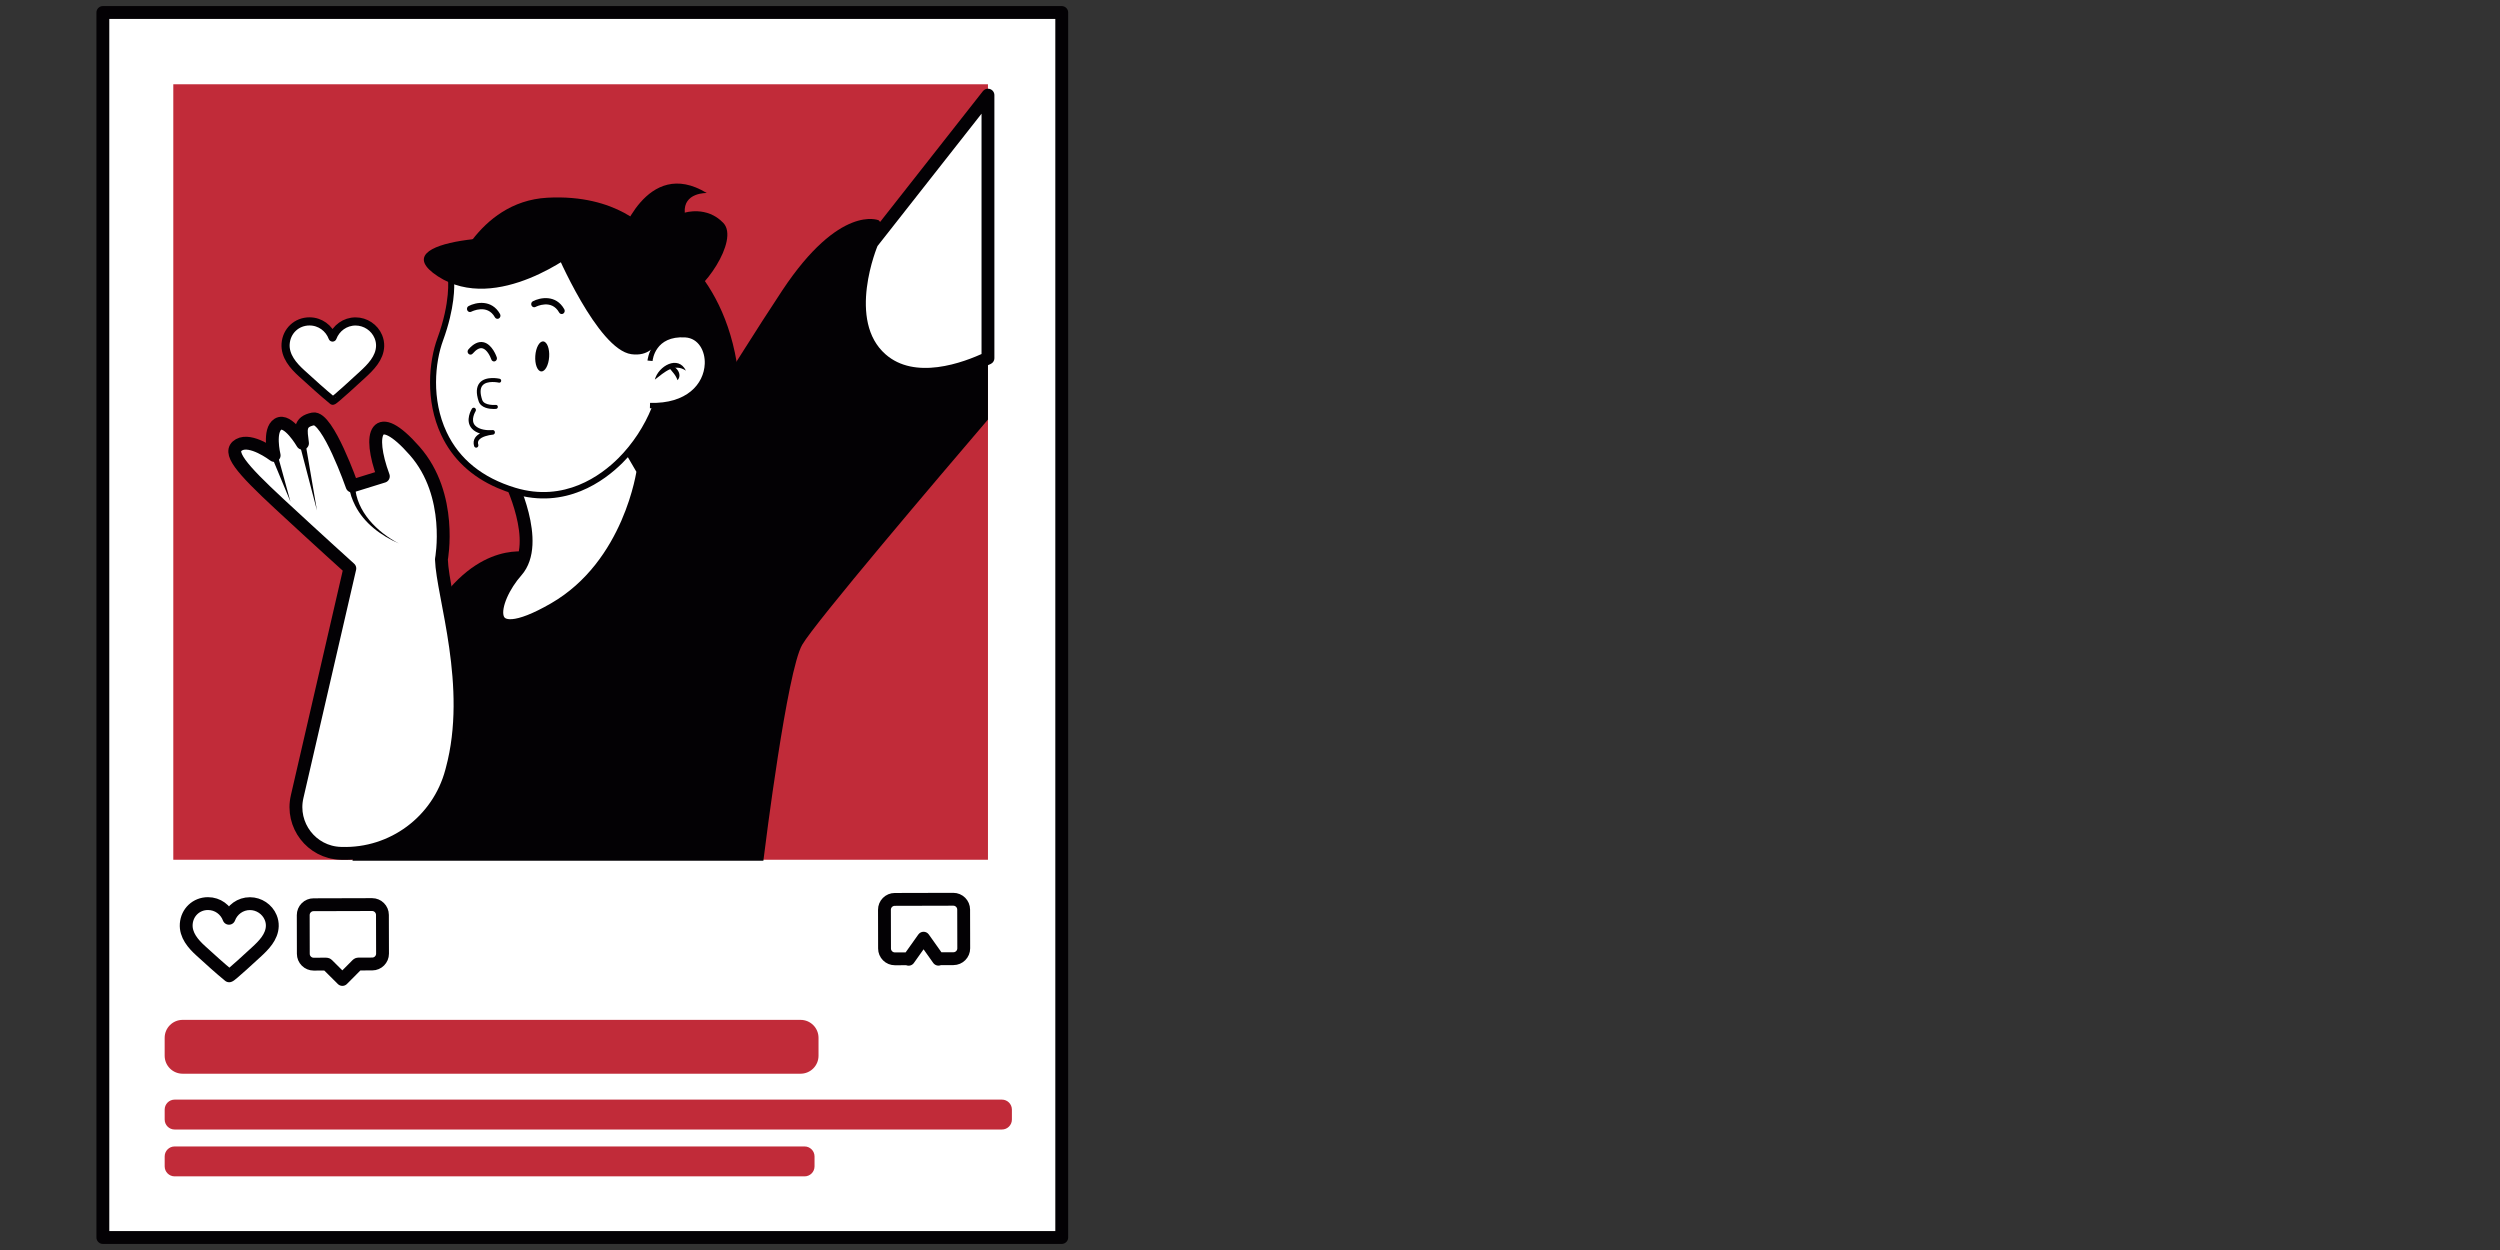 <?xml version="1.0" encoding="utf-8"?>
<!-- Generator: Adobe Illustrator 16.0.0, SVG Export Plug-In . SVG Version: 6.00 Build 0)  -->
<!DOCTYPE svg PUBLIC "-//W3C//DTD SVG 1.1//EN" "http://www.w3.org/Graphics/SVG/1.1/DTD/svg11.dtd">
<svg version="1.1" id="Capa_1" xmlns="http://www.w3.org/2000/svg" xmlns:xlink="http://www.w3.org/1999/xlink" x="0px" y="0px"
	 width="200px" height="100px" viewBox="0 0 200 100" enable-background="new 0 0 200 100" xml:space="preserve">
<rect x="0" y="0" width="200" height="100" fill="#333333" stroke="none"/>
<g>
	
		<rect x="8.229" y="1" fill="#FFFFFF" stroke="#030104" stroke-width="1.028" stroke-linecap="round" stroke-linejoin="round" stroke-miterlimit="10" width="76.71" height="98"/>
	<rect x="13.864" y="6.742" fill="#C12B39" width="65.173" height="62.038"/>
	<g>
		
			<path fill="#FFFFFF" stroke="#030104" stroke-width="1.028" stroke-linecap="round" stroke-linejoin="round" stroke-miterlimit="10" d="
			M26.102,77.128c0.035,0,0.068,0.014,0.092,0.038l1.196,1.19l1.19-1.196c0.024-0.024,0.058-0.038,0.093-0.038l1.106-0.003
			c0.455-0.001,0.825-0.372,0.824-0.828l-0.008-3.101c-0.001-0.453-0.372-0.824-0.826-0.824c0,0-0.001,0-0.002,0l-4.683,0.013
			c-0.221,0-0.428,0.086-0.584,0.243c-0.155,0.156-0.241,0.364-0.241,0.585l0.007,3.1c0,0.221,0.087,0.428,0.244,0.584
			c0.155,0.155,0.363,0.241,0.582,0.241c0,0,0.001,0,0.002,0L26.102,77.128L26.102,77.128z"/>
	</g>
	<g>
		
			<path fill="#FFFFFF" stroke="#030104" stroke-width="1.028" stroke-linecap="round" stroke-linejoin="round" stroke-miterlimit="10" d="
			M72.597,76.703c0.035,0,0.068,0.014,0.093,0.038l1.196-1.685l1.19,1.679c0.024-0.024,0.057-0.038,0.093-0.038l1.106-0.003
			c0.456-0.001,0.825-0.372,0.824-0.828l-0.007-3.101c-0.001-0.454-0.372-0.824-0.827-0.824c-0.001,0-0.001,0-0.002,0l-4.683,0.012
			c-0.221,0-0.428,0.087-0.584,0.243c-0.155,0.156-0.241,0.364-0.24,0.585l0.007,3.101c0,0.22,0.087,0.427,0.244,0.584
			c0.156,0.155,0.363,0.24,0.583,0.24c0,0,0.001,0,0.002,0L72.597,76.703L72.597,76.703z"/>
	</g>
	
		<path fill="#FFFFFF" stroke="#030104" stroke-width="1.028" stroke-linecap="round" stroke-linejoin="round" stroke-miterlimit="10" d="
		M21.784,74.087c0.006-0.227-0.034-0.458-0.13-0.689c-0.275-0.663-0.939-1.106-1.657-1.106c-0.771-0.002-1.424,0.487-1.679,1.171
		c-0.253-0.685-0.905-1.175-1.677-1.175c-0.939-0.002-1.678,0.699-1.742,1.633c-0.061,0.886,0.551,1.591,1.165,2.147
		c0.745,0.678,1.492,1.361,2.269,1.998c0.062,0.052,1.973-1.72,2.156-1.887C21.093,75.627,21.759,74.961,21.784,74.087z"/>
	
		<path fill="#FFFFFF" stroke="#030104" stroke-width="0.652" stroke-linecap="round" stroke-linejoin="round" stroke-miterlimit="10" d="
		M30.41,27.689c0.007-0.249-0.037-0.504-0.143-0.759c-0.302-0.727-1.031-1.214-1.819-1.214c-0.847-0.001-1.564,0.536-1.844,1.286
		c-0.277-0.75-0.993-1.289-1.841-1.29c-1.031-0.001-1.843,0.767-1.913,1.794c-0.066,0.973,0.605,1.746,1.28,2.358
		c0.817,0.743,1.638,1.493,2.491,2.194c0.069,0.057,2.166-1.889,2.367-2.072C29.651,29.379,30.382,28.649,30.41,27.689z"/>
	<path fill="#030104" d="M36.073,22.264c0,0,2.042-6.131,7.702-6.446c5.661-0.314,8.05,2.642,8.05,2.642s5.724,2.327,7.107,10.502
		c1.384,8.177-7.736,11.195-7.736,11.195L36.073,22.264z"/>
	<path fill="#030104" d="M49.561,19.152c0,0,2.138-6.667,6.981-3.71c0,0-1.887-0.063-1.761,1.572c0,0,1.761-0.565,3.082,0.818
		c1.321,1.384-1.698,5.66-3.207,5.975C53.146,24.121,49.561,19.152,49.561,19.152z"/>
	<path fill="#030104" d="M79.037,28.866v4.697c-3.791,4.436-13.848,16.256-14.862,18.021c-1.206,2.089-2.952,16.027-3.095,17.195
		c-0.007,0.05-0.01,0.078-0.01,0.078H28.199c0,0,0.006-0.028,0.016-0.078c0.222-1.124,2.83-14.102,6.355-19.794
		c3.691-5.956,7.883-4.781,7.883-4.781s8.47-6.54,11.071-8.386c2.599-1.846,4.444-5.618,9.054-12.577
		c4.613-6.961,7.717-5.619,7.717-5.619l7.461,8.551L79.037,28.866z"/>
	
		<path fill="#FFFFFF" stroke="#030104" stroke-width="1.028" stroke-linecap="round" stroke-linejoin="round" stroke-miterlimit="10" d="
		M49.687,34.623l1.761,3.02c0,0-1.006,7.547-7.107,11.068c-6.101,3.522-5.032-0.754-3.019-3.019
		c2.012-2.264-0.566-7.421-0.566-7.421L49.687,34.623z"/>
	<g>
		<path fill="#FFFFFF" d="M36.073,22.264c0,0,0.258,1.849-0.857,4.891c-1.114,3.042-1.253,9.935,5.949,12.112
			c7.202,2.177,12.672-6.371,11.762-10.663S43.557,16.01,36.073,22.264z"/>
		<path fill="#030104" d="M39.78,39.031c-2.081-0.906-3.586-2.324-4.482-4.232c-1.303-2.771-0.979-5.899-0.306-7.736
			c1.073-2.931,0.845-4.744,0.843-4.762l-0.02-0.145l0.109-0.091c3.531-2.952,7.032-2.537,9.347-1.669
			c4.011,1.505,7.313,5.427,7.891,8.154c0.52,2.448-0.893,6.012-3.357,8.473c-1.471,1.468-4.558,3.743-8.705,2.49
			C40.637,39.373,40.197,39.212,39.78,39.031z M36.326,22.379c0.038,0.508,0.072,2.254-0.885,4.868
			c-0.638,1.74-0.945,4.703,0.289,7.325c1.013,2.155,2.863,3.652,5.502,4.45c3.917,1.184,6.845-0.977,8.241-2.371
			c2.313-2.308,3.696-5.743,3.219-7.991c-0.551-2.593-3.723-6.343-7.582-7.784C42.932,20.06,39.649,19.666,36.326,22.379z"/>
	</g>
	<g>
		<path fill="#030104" d="M42.823,28.473c-0.044,0.663,0.167,1.218,0.474,1.241c0.307,0.023,0.591-0.495,0.635-1.158
			c0.045-0.663-0.167-1.22-0.474-1.242C43.152,27.291,42.868,27.81,42.823,28.473z"/>
	</g>
	<g>
		<path fill="#030104" d="M39.799,25.506c-0.082,0-0.162-0.044-0.207-0.124c-0.61-1.091-1.838-0.471-1.891-0.444
			c-0.118,0.062-0.262,0.01-0.32-0.115c-0.059-0.125-0.011-0.277,0.108-0.339c0.576-0.303,1.844-0.559,2.515,0.64
			c0.067,0.121,0.029,0.276-0.084,0.347C39.882,25.495,39.84,25.506,39.799,25.506z"/>
	</g>
	<g>
		<path fill="#030104" d="M44.938,25.123c-0.082,0-0.162-0.044-0.207-0.124c-0.613-1.097-1.838-0.472-1.89-0.444
			c-0.118,0.062-0.263,0.011-0.321-0.115s-0.01-0.277,0.108-0.339c0.577-0.302,1.845-0.558,2.516,0.64
			c0.067,0.121,0.03,0.276-0.084,0.347C45.022,25.111,44.979,25.123,44.938,25.123z"/>
	</g>
	<g>
		<path fill="#030104" d="M39.504,32.719c-0.338,0-1.03-0.07-1.213-0.621c-0.216-0.651-0.189-1.146,0.08-1.469
			c0.485-0.579,1.561-0.338,1.606-0.329c0.082,0.019,0.133,0.104,0.115,0.19c-0.018,0.085-0.095,0.14-0.179,0.122
			c-0.009-0.002-0.949-0.211-1.316,0.229c-0.191,0.229-0.199,0.616-0.021,1.151c0.16,0.48,1.077,0.4,1.086,0.4
			c0.095-0.005,0.157,0.056,0.165,0.144c0.009,0.087-0.052,0.166-0.135,0.174C39.68,32.712,39.609,32.719,39.504,32.719z"/>
	</g>
	<g>
		<g>
			<g>
				<path fill="#FFFFFF" d="M51.999,32.445c5.536,0.164,5.51-5.502,2.833-5.668c-2.654-0.165-2.83,2.086-2.83,2.086L51.999,32.445z"
					/>
			</g>
			<g>
				<path fill="#030104" d="M51.993,32.661l0.011-0.431c2.931,0.086,4.31-1.508,4.376-3.126c0.042-0.999-0.484-2.045-1.56-2.111
					c-2.415-0.151-2.607,1.805-2.614,1.888L51.8,28.845c0.002-0.024,0.224-2.458,3.044-2.283c1.191,0.077,2.002,1.151,1.944,2.561
					C56.713,30.952,55.201,32.756,51.993,32.661z"/>
			</g>
		</g>
		<g>
			<path fill="#030104" d="M52.385,30.371c0.282-1.086,1.871-1.996,2.49-0.719C53.934,29.028,53.168,29.769,52.385,30.371
				L52.385,30.371z"/>
		</g>
		<g>
			<path fill="#030104" d="M53.441,29.258c0.561-0.132,1.221,0.659,0.762,1.158C53.995,29.851,53.738,29.77,53.441,29.258
				L53.441,29.258z"/>
		</g>
	</g>
	<g>
		<path fill="#030104" d="M39.523,28.916c-0.096,0-0.185-0.063-0.219-0.165c-0.074-0.22-0.348-0.809-0.721-0.889
			c-0.225-0.047-0.484,0.096-0.771,0.429c-0.086,0.101-0.234,0.108-0.329,0.016c-0.095-0.091-0.102-0.248-0.015-0.348
			c0.405-0.47,0.815-0.664,1.209-0.579c0.708,0.152,1.052,1.165,1.066,1.208c0.042,0.128-0.021,0.269-0.142,0.314
			C39.576,28.911,39.55,28.916,39.523,28.916z"/>
	</g>
	<g>
		<path fill="#030104" d="M38.096,35.814c-0.074,0-0.143-0.05-0.167-0.129c-0.073-0.241-0.046-0.471,0.077-0.662
			c0.094-0.147,0.236-0.259,0.395-0.345c-0.237-0.073-0.472-0.192-0.649-0.388c-0.585-0.645-0.022-1.556,0.002-1.594
			c0.054-0.084,0.162-0.107,0.242-0.051c0.081,0.056,0.103,0.171,0.049,0.256c-0.004,0.007-0.432,0.704-0.041,1.133
			c0.335,0.369,1.034,0.399,1.339,0.377c0.03-0.004,0.052-0.005,0.063-0.006c0.09-0.016,0.178,0.067,0.187,0.167
			c0.008,0.101-0.061,0.189-0.155,0.201c-0.006,0-0.023,0.002-0.052,0.004c-0.277,0.028-0.897,0.151-1.091,0.453
			c-0.063,0.099-0.073,0.208-0.032,0.343c0.029,0.097-0.021,0.201-0.114,0.231C38.131,35.811,38.113,35.814,38.096,35.814z"/>
	</g>
	
		<path fill="#FFFFFF" stroke="#030104" stroke-width="1.028" stroke-linecap="round" stroke-linejoin="round" stroke-miterlimit="10" d="
		M35.313,44.744c0.092,2.931,2.647,10.155,0.852,16.812c-0.016,0.059-0.031,0.115-0.046,0.172c-1.058,3.96-4.701,6.67-8.799,6.54
		c-0.024,0-0.049-0.001-0.073-0.002c-2.326-0.074-4-2.261-3.477-4.527l4.216-18.264c0,0-2.505-2.256-5.621-5.145
		c-3.116-2.892-4.216-4.198-3.24-4.748c0.955-0.536,2.714,0.784,2.807,0.852c-0.014-0.064-0.472-2.016,0.309-2.501
		c0.795-0.49,1.959,1.529,1.959,1.529c-0.125-1.037-0.313-1.71,0.852-1.948c1.16-0.231,3.115,5.369,3.115,5.369l2.501-0.777
		c-1.28-3.467-0.606-5.575,2.506-2.034C36.289,39.613,35.313,44.744,35.313,44.744z"/>
	<path fill="#030104" d="M24.429,35.41l0.928,5.425l-1.393-5.324C23.884,35.196,24.371,35.089,24.429,35.41L24.429,35.41z"/>
	<path fill="#030104" d="M22.243,36.511l0.997,3.632l-1.447-3.478C21.669,36.358,22.151,36.191,22.243,36.511L22.243,36.511z"/>
	<path fill="#030104" d="M28.404,38.879c0.103,2.047,1.767,3.691,3.503,4.598c-1.43-0.628-2.77-1.614-3.493-3.034
		c-0.243-0.482-0.429-0.977-0.487-1.558c-0.013-0.131,0.083-0.248,0.214-0.261C28.289,38.608,28.413,38.733,28.404,38.879
		L28.404,38.879z"/>
	
		<path fill="#FFFFFF" stroke="#030104" stroke-width="1.028" stroke-linecap="round" stroke-linejoin="round" stroke-miterlimit="10" d="
		M79.037,7.61v21.041c-1.786,0.849-5.899,2.393-8.532,0.081c-3.438-3.017-0.755-9.307-0.755-9.307L79.037,7.61z"/>
	<path fill="#030104" d="M46.165,20.095c0,0-6.415,5.094-11.132,2.013c-4.717-3.081,6.792-3.585,8.679-2.767
		C45.599,20.158,46.165,20.095,46.165,20.095z"/>
	<path fill="#030104" d="M44.467,20.095c0,0,3.333,7.862,6.037,8.24c2.705,0.377,2.705-3.271,2.705-3.271
		S45.41,19.277,44.467,20.095z"/>
	<path fill="#C12B39" d="M64.045,81.59H14.61c-0.793,0-1.437,0.643-1.437,1.437v1.433c0,0.793,0.643,1.437,1.437,1.437h49.435
		c0.793,0,1.437-0.644,1.437-1.437v-1.433C65.482,82.232,64.838,81.59,64.045,81.59z"/>
	<path fill="#C12B39" d="M80.153,87.969H13.971c-0.44,0-0.797,0.357-0.797,0.798v0.796c0,0.441,0.357,0.798,0.797,0.798h66.183
		c0.441,0,0.798-0.356,0.798-0.798v-0.796C80.951,88.326,80.594,87.969,80.153,87.969z"/>
	<path fill="#C12B39" d="M64.365,91.716H13.971c-0.44,0-0.797,0.358-0.797,0.799v0.796c0,0.44,0.357,0.798,0.797,0.798h50.395
		c0.44,0,0.797-0.357,0.797-0.798v-0.796C65.163,92.074,64.805,91.716,64.365,91.716z"/>
</g>
</svg>

